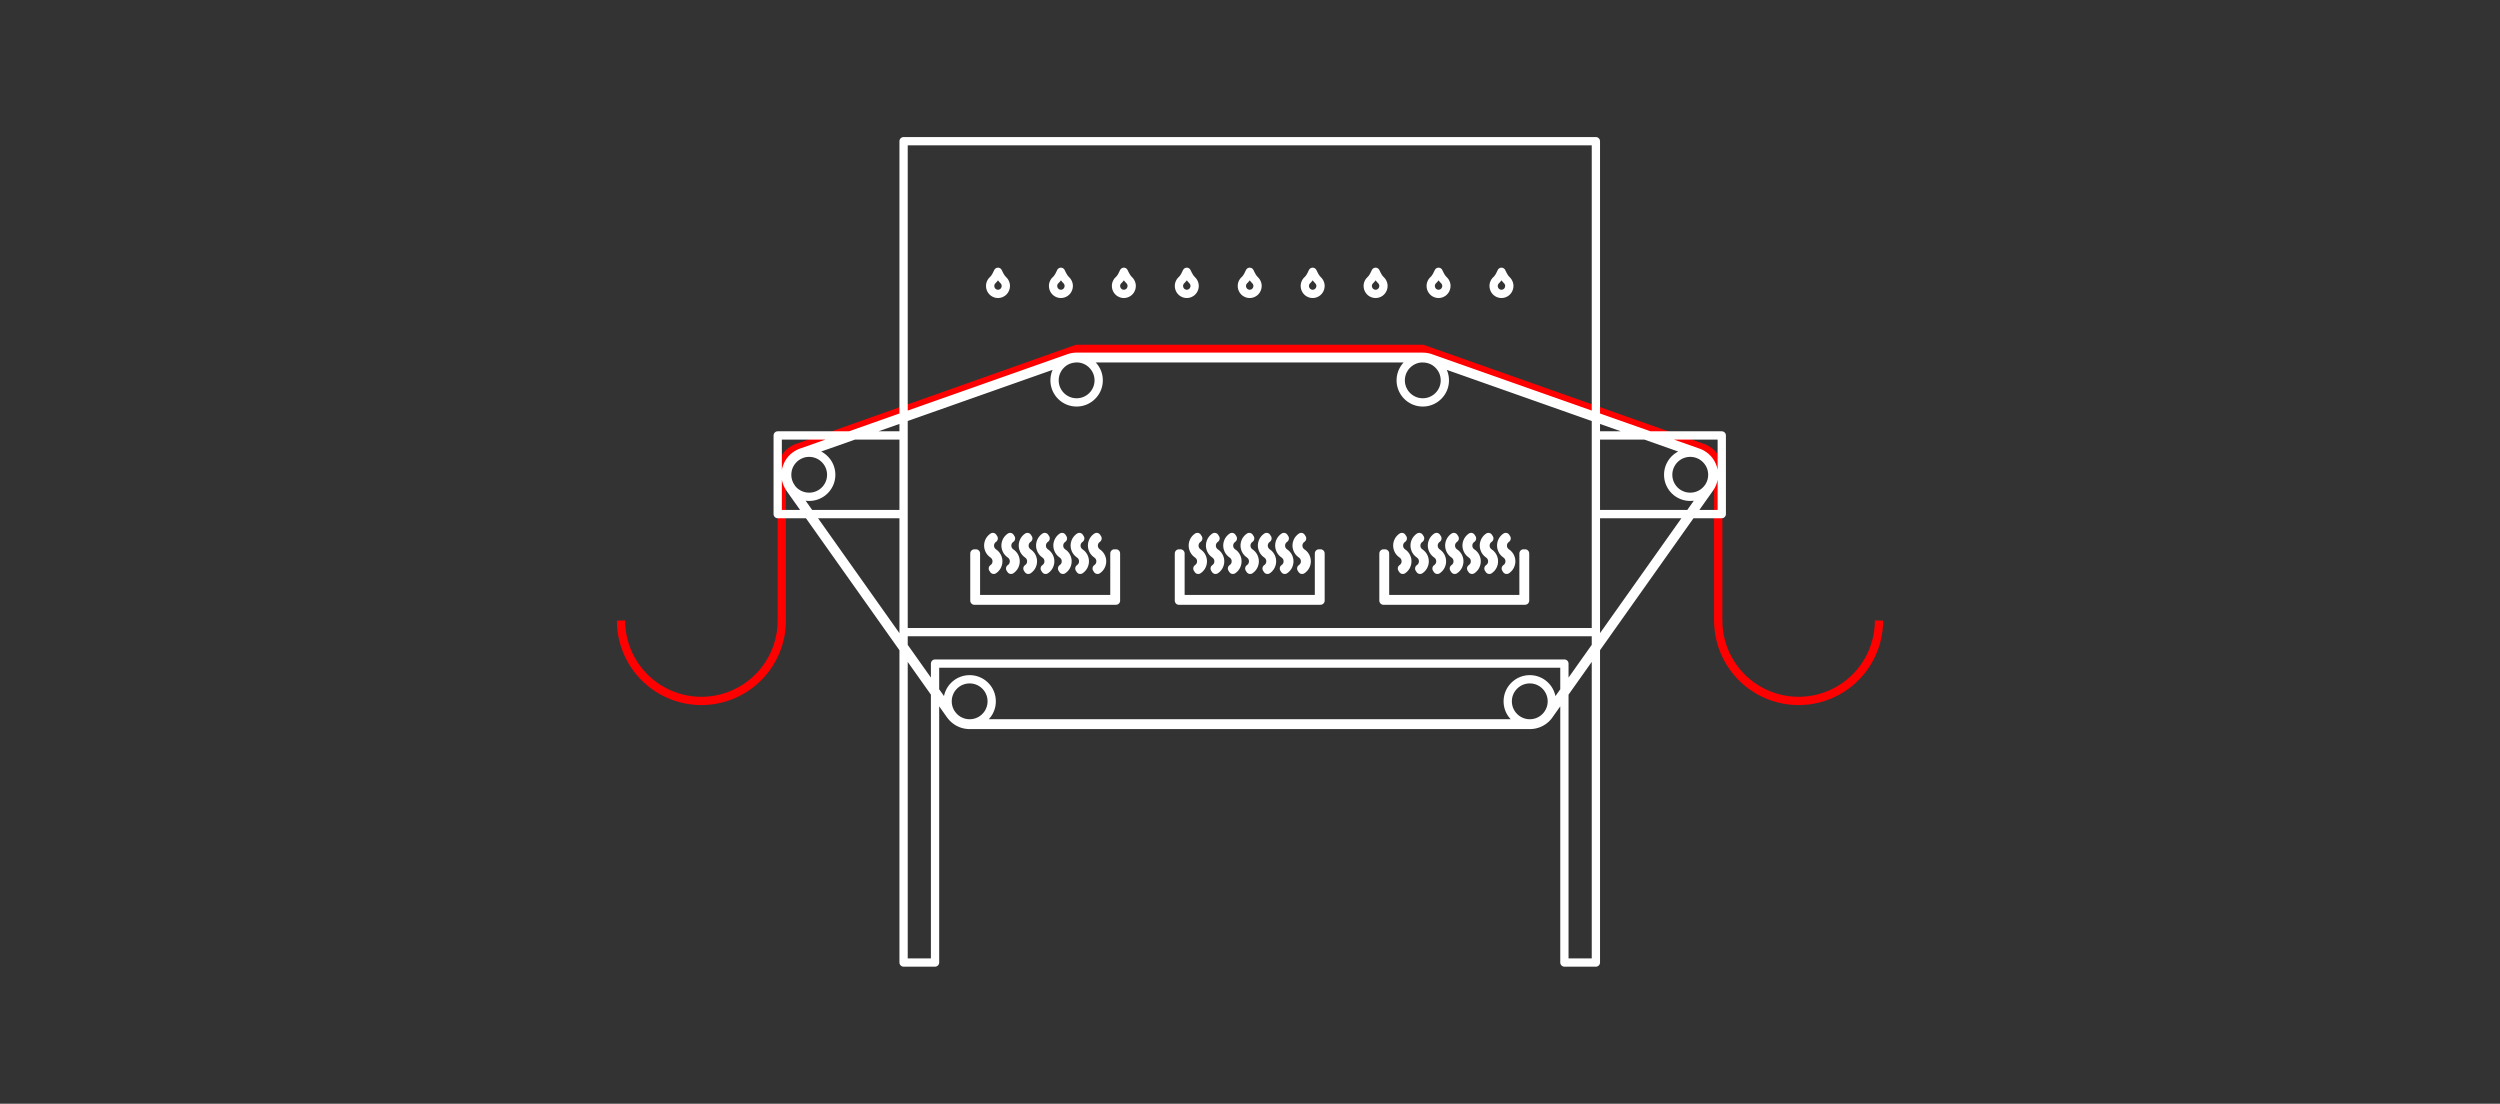 <?xml version="1.0"?>
<svg xmlns="http://www.w3.org/2000/svg" viewBox="507 0 906 400" width="906" height="400">
  <rect x="507" y="0" width="906" height="400" fill="#333333" stroke="none"/>
  <svg id="Ebene_1" version="1.1" viewBox="0 0 1920 400" width="1920" data-manipulated-width="true" height="400" data-manipulated-height="true">
  <defs>
    <style>
      .st0 {
        stroke: #fff;
      }

      .st0, .st1 {
        stroke-linecap: round;
        stroke-linejoin: round;
      }

      .st0, .st1, .st2 {
        fill: none;
        stroke-width: 3px;
      }

      .st1, .st2 {
        stroke: red;
      }

      .st2 {
        stroke-miterlimit: 10;
      }
    </style>
  </defs>
  <path class="st2" d="M1124.12,162.32l.95.4.89.51.82.62.74.71.64.8.54.87.43.93.31.98.19,1.01.06,1.03M790.32,170.19l.06-1.02.19-1.01.31-.98.43-.93.54-.87.64-.8.73-.71.81-.62.89-.51.94-.4M1129.68,224.88l.06,1.83.17,1.82.29,1.81.4,1.79.51,1.76.62,1.72.73,1.68.83,1.63.93,1.58,1.03,1.51,1.12,1.45,1.21,1.37,1.29,1.29,1.37,1.21,1.45,1.12,1.51,1.03,1.57.93,1.63.83,1.68.73,1.72.62,1.76.51,1.79.4,1.81.29,1.82.17,1.83.06,1.83-.06,1.82-.17,1.81-.29,1.79-.4,1.76-.51,1.72-.62,1.68-.73,1.63-.83,1.58-.93,1.51-1.03,1.45-1.12,1.37-1.21,1.29-1.29,1.21-1.37,1.12-1.45,1.03-1.51.93-1.58.83-1.63.73-1.68.62-1.72.51-1.76.4-1.79.29-1.81.17-1.82.06-1.83M790.32,224.88l-.06,1.83-.17,1.82-.29,1.81-.4,1.79-.51,1.76-.62,1.72-.73,1.68-.83,1.63-.93,1.58-1.03,1.51-1.12,1.45-1.21,1.37-1.3,1.29-1.37,1.21-1.45,1.12-1.51,1.03-1.58.93-1.63.83-1.68.73-1.72.62-1.76.51-1.78.4-1.81.29-1.82.17-1.83.06-1.83-.06-1.82-.17-1.81-.29-1.79-.4-1.76-.51-1.72-.62-1.68-.73-1.63-.83-1.58-.93-1.51-1.03-1.44-1.12-1.37-1.21-1.29-1.29-1.21-1.37-1.12-1.45-1.03-1.51-.93-1.58-.83-1.63-.73-1.68-.62-1.72-.51-1.76-.4-1.79-.29-1.81-.17-1.82-.06-1.83"/>
  <path class="st1" d="M1129.68,170.19v54.7M1022.62,126.44l101.49,35.88M790.31,170.19v54.7M897.18,126.44h125.45M897.18,126.44l-101.32,35.9"/>
  <path class="st0" d="M834.46,229.08h250.89M834.46,151.51v77.56M834.46,51.17v99.74M1085.35,150.91V51.17M1085.35,229.08v-77.56M1085.35,51.17h-250.89M834.46,348.82h11.4M1073.94,348.82h11.4M834.46,235.15v113.67M834.46,229.08v5.09M845.86,250.27v-9.79M845.86,348.82v-97.57M845.86,240.48h228.08M1073.94,251.25v97.57M1073.94,240.48v9.79M1085.35,234.16v-5.09M1085.35,348.82v-113.67M1085.35,229.08h-250.89M905.16,137.84l-.02-.57-.06-.57-.1-.56-.14-.55-.18-.54-.22-.53-.26-.51-.29-.49-.33-.47-.36-.44-.39-.42-.42-.39-.44-.36-.47-.33-.49-.29-.51-.26-.53-.22-.54-.18-.55-.14-.56-.1-.57-.06-.57-.02-.57.02-.57.06-.56.1-.55.14-.54.18-.53.22-.51.26-.49.29-.47.33-.44.36-.42.39-.39.42-.36.44-.32.47-.29.49-.26.51-.22.53-.18.54-.14.55-.1.56-.06.57-.02.57.02.57.06.57.1.56.14.55.18.54.22.53.26.51.29.49.32.47.36.44.39.42.42.39.44.36.47.32.49.29.51.26.53.22.54.18.55.14.56.1.57.06.57.02.57-.02.57-.06.56-.1.55-.14.54-.18.53-.22.51-.26.49-.29.47-.32.44-.36.42-.39.39-.42.36-.44.33-.47.29-.49.26-.51.22-.53.18-.54.14-.55.1-.56.06-.57.02-.57M866.39,254.16l-.02-.57-.06-.57-.1-.56-.14-.55-.18-.54-.22-.53-.25-.51-.29-.49-.33-.47-.36-.44-.39-.42-.42-.39-.44-.36-.47-.33-.49-.29-.51-.25-.53-.22-.54-.18-.55-.14-.56-.1-.57-.06-.57-.02-.57.02-.57.06-.56.1-.55.14-.54.18-.53.22-.51.25-.49.29-.47.33-.44.36-.42.39-.39.42-.36.44-.33.47-.29.49-.25.51-.22.53-.18.54-.14.55-.1.56-.06.57-.02.57.02.57.06.57.1.56.14.55.18.54.22.53.25.51.29.49.33.47.36.44.39.42.42.39.44.36.47.33.49.29.51.25.53.22.54.18.55.14.56.1.57.06.57.02.57-.02.57-.06.56-.1.55-.14.54-.18.53-.22.51-.25.49-.29.47-.33.44-.36.42-.39.39-.42.36-.44.33-.47.29-.49.25-.51.22-.53.18-.54.14-.55.1-.56.06-.57.02-.57M1069.38,254.16l-.02-.57-.06-.57-.1-.56-.14-.55-.18-.54-.22-.53-.26-.51-.29-.49-.32-.47-.36-.44-.39-.42-.42-.39-.44-.36-.47-.33-.49-.29-.51-.25-.52-.22-.54-.18-.55-.14-.56-.1-.57-.06-.57-.02-.57.02-.57.06-.56.1-.55.14-.54.18-.53.22-.51.25-.49.29-.47.33-.44.36-.42.39-.39.42-.36.44-.33.47-.29.49-.26.51-.22.53-.18.54-.14.55-.1.56-.06.57-.02.57.02.57.06.57.1.56.14.55.18.54.22.53.26.51.29.49.33.47.36.44.39.42.42.39.44.36.47.33.49.29.51.25.53.22.54.18.55.14.56.1.57.06.57.02.57-.02.57-.06.56-.1.55-.14.54-.18.52-.22.51-.25.49-.29.47-.33.44-.36.42-.39.39-.42.36-.44.32-.47.29-.49.26-.51.22-.53.18-.54.14-.55.1-.56.06-.57.02-.57M1030.61,137.84l-.02-.57-.06-.57-.1-.56-.14-.55-.18-.54-.22-.53-.26-.51-.29-.49-.33-.47-.36-.44-.39-.42-.42-.39-.44-.36-.47-.33-.49-.29-.51-.26-.53-.22-.54-.18-.55-.14-.56-.1-.57-.06-.57-.02-.57.02-.57.06-.56.1-.55.14-.54.18-.53.22-.51.26-.49.29-.47.33-.44.36-.42.39-.39.42-.36.44-.32.47-.29.49-.26.51-.22.53-.18.54-.14.55-.1.56-.06.57-.02.57.02.57.06.57.1.56.14.55.18.54.22.53.26.51.29.49.32.47.36.44.39.42.42.39.44.36.47.32.49.29.51.26.53.22.54.18.55.14.56.1.57.06.57.02.57-.02.57-.06.56-.1.55-.14.54-.18.53-.22.51-.26.49-.29.47-.32.44-.36.42-.39.39-.42.36-.44.33-.47.29-.49.26-.51.22-.53.18-.54.14-.55.1-.56.06-.57.02-.57M808.23,172.06l-.02-.57-.06-.57-.1-.56-.14-.55-.18-.54-.22-.53-.26-.51-.29-.49-.33-.47-.36-.44-.39-.42-.42-.39-.44-.36-.47-.33-.49-.29-.51-.25-.53-.22-.54-.18-.55-.14-.56-.1-.57-.06-.57-.02-.57.02-.57.06-.56.1-.55.14-.54.18-.53.22-.51.25-.49.29-.47.33-.44.36-.42.39-.39.42-.36.44-.32.47-.29.49-.26.51-.22.53-.18.54-.14.55-.1.56-.06.57-.02.57.02.57.06.57.1.56.14.55.18.54.22.53.26.51.29.49.32.47.36.44.39.42.42.39.44.36.47.32.49.29.51.25.53.22.54.18.55.14.56.1.57.06.57.02.57-.02.57-.06.56-.1.55-.14.54-.18.53-.22.51-.25.49-.29.47-.32.44-.36.42-.39.39-.42.36-.44.33-.47.29-.49.26-.51.22-.53.18-.54.14-.55.1-.56.06-.57.02-.57M1127.54,172.06l-.02-.57-.06-.57-.1-.56-.14-.55-.18-.54-.22-.53-.26-.51-.29-.49-.33-.47-.36-.44-.39-.42-.42-.39-.44-.36-.47-.33-.49-.29-.51-.25-.53-.22-.54-.18-.55-.14-.56-.1-.57-.06-.57-.02-.57.02-.57.06-.56.1-.55.14-.54.18-.53.22-.51.25-.49.29-.47.33-.44.36-.42.39-.39.42-.36.44-.32.47-.29.49-.26.51-.22.53-.18.54-.14.55-.1.56-.06.57-.02.57.02.57.06.57.1.56.14.55.18.54.22.53.26.51.29.49.32.47.36.44.39.42.42.39.44.36.47.32.49.29.51.25.53.22.54.18.55.14.56.1.57.06.57.02.57-.02.57-.06.56-.1.55-.14.54-.18.53-.22.51-.25.49-.29.47-.32.44-.36.42-.39.39-.42.36-.44.33-.47.29-.49.26-.51.22-.53.18-.54.14-.55.1-.56.06-.57.02-.57M834.46,186.31v-28.51M814.93,157.8h-26.09M834.46,157.8h-17.81M788.84,157.8v28.51M800.56,186.31h33.9M788.84,186.31h11.02M1085.35,157.8v28.51M1130.97,186.31v-28.51M1103.16,157.8h-17.81M1130.97,157.8h-26.1M1119.94,186.31h11.02M1085.35,186.31h33.9M934.24,200.57h.57M984.99,217.1v-16.54M934.24,200.57v17.11M985.56,217.67v-17.11M934.81,217.1h50.18M984.99,200.57h.57M934.81,200.57v16.54M934.24,217.67h51.32M960.06,206.51l.32-.24.3-.28.26-.31.23-.33.19-.36.15-.38.11-.39.07-.4.02-.4-.02-.4-.07-.4-.11-.39-.15-.38-.19-.36-.23-.33-.26-.31-.3-.28-.32-.24M960.06,200.33l-.29-.22-.26-.25-.23-.28-.2-.3-.16-.32-.12-.34-.08-.35-.04-.36v-.36l.04-.36.08-.35.12-.34.16-.32.2-.3.23-.28.26-.25.29-.22M959.74,200.8l-.33-.24-.3-.28-.27-.31-.23-.33-.19-.36-.15-.38-.11-.39-.07-.4-.02-.41.02-.4.07-.4.11-.39.15-.38.19-.36.23-.33.27-.31.3-.28.33-.24M959.74,194.63l.32.47M959.74,206.03l.29-.22.26-.25.23-.28.2-.3.16-.33.12-.34.08-.35.04-.36v-.36l-.04-.36-.08-.35-.12-.34-.16-.33-.2-.3-.23-.28-.26-.25-.29-.22M960.06,206.51l-.32-.48M953.47,206.03l.29-.22.26-.25.23-.28.2-.3.16-.33.12-.34.08-.35.04-.36v-.36l-.04-.36-.08-.35-.12-.34-.16-.33-.2-.3-.23-.28-.26-.25-.29-.22M953.47,194.63l.31.47M953.47,200.8l-.33-.24-.3-.28-.27-.31-.23-.33-.19-.36-.15-.38-.11-.39-.07-.4-.02-.41.02-.4.07-.4.11-.39.15-.38.19-.36.23-.33.27-.31.3-.28.33-.24M953.79,200.33l-.29-.22-.26-.25-.23-.28-.2-.3-.16-.32-.12-.34-.08-.35-.04-.36v-.36l.04-.36.08-.35.12-.34.16-.32.2-.3.23-.28.26-.25.29-.22M953.79,206.51l-.31-.48M953.79,206.51l.33-.24.3-.28.26-.31.23-.33.19-.36.15-.38.11-.39.06-.4.02-.4-.02-.4-.06-.4-.11-.39-.15-.38-.19-.36-.23-.33-.26-.31-.3-.28-.33-.24M947.2,200.8l-.33-.24-.3-.28-.27-.31-.23-.33-.19-.36-.15-.38-.11-.39-.07-.4-.02-.41.02-.4.07-.4.11-.39.15-.38.19-.36.23-.33.27-.31.3-.28.33-.24M947.51,200.33l-.29-.22-.26-.25-.23-.28-.2-.3-.16-.32-.12-.34-.08-.35-.04-.36v-.36l.04-.36.08-.35.12-.34.16-.32.2-.3.23-.28.26-.25.29-.22M947.2,194.63l.31.47M947.2,206.03l.29-.22.26-.25.23-.28.2-.3.16-.33.12-.34.08-.35.04-.36v-.36l-.04-.36-.08-.35-.12-.34-.16-.33-.2-.3-.23-.28-.26-.25-.29-.22M947.51,206.51l-.31-.48M947.51,206.51l.33-.24.3-.28.27-.31.23-.33.19-.36.15-.38.11-.39.07-.4.02-.4-.02-.4-.07-.4-.11-.39-.15-.38-.19-.36-.23-.33-.27-.31-.3-.28-.33-.24M940.93,200.8l-.33-.24-.3-.28-.26-.31-.23-.33-.19-.36-.15-.38-.11-.39-.06-.4-.02-.41.02-.4.06-.4.11-.39.15-.38.19-.36.23-.33.26-.31.3-.28.33-.24M941.24,200.33l-.29-.22-.26-.25-.23-.28-.2-.3-.16-.32-.12-.34-.08-.35-.04-.36v-.36l.04-.36.08-.35.12-.34.16-.32.2-.3.23-.28.26-.25.29-.22M940.93,206.03l.29-.22.26-.25.23-.28.2-.3.16-.33.12-.34.08-.35.04-.36v-.36l-.04-.36-.08-.35-.12-.34-.16-.33-.2-.3-.23-.28-.26-.25-.29-.22M940.93,194.63l.31.47M941.24,206.51l-.31-.48M941.24,206.51l.33-.24.3-.28.27-.31.23-.33.19-.36.15-.38.11-.39.07-.4.02-.4-.02-.4-.07-.4-.11-.39-.15-.38-.19-.36-.23-.33-.27-.31-.3-.28-.33-.24M966.02,200.8l-.33-.24-.3-.28-.27-.31-.23-.33-.19-.36-.15-.38-.11-.39-.07-.4-.02-.41.02-.4.07-.4.11-.39.15-.38.19-.36.23-.33.27-.31.3-.28.33-.24M966.33,206.51l-.32-.48M966.33,200.33l-.29-.22-.26-.25-.23-.28-.2-.3-.16-.32-.12-.34-.08-.35-.04-.36v-.36l.04-.36.08-.35.12-.34.16-.32.2-.3.23-.28.26-.25.29-.22M966.02,194.63l.32.47M966.02,206.03l.29-.22.26-.25.23-.28.2-.3.16-.33.12-.34.08-.35.04-.36v-.36l-.04-.36-.08-.35-.12-.34-.16-.33-.2-.3-.23-.28-.26-.25-.29-.22M966.33,206.51l.32-.24.3-.28.26-.31.23-.33.19-.36.15-.38.11-.39.07-.4.02-.4-.02-.4-.07-.4-.11-.39-.15-.38-.19-.36-.23-.33-.26-.31-.3-.28-.32-.24M972.29,194.63l.32.47M972.6,206.51l.32-.24.3-.28.27-.31.23-.33.19-.36.15-.38.11-.39.07-.4.02-.4-.02-.4-.07-.4-.11-.39-.15-.38-.19-.36-.23-.33-.27-.31-.3-.28-.32-.24M972.6,200.33l-.29-.22-.26-.25-.23-.28-.2-.3-.16-.32-.12-.34-.08-.35-.04-.36v-.36l.04-.36.08-.35.12-.34.16-.32.2-.3.23-.28.26-.25.29-.22M972.29,200.8l-.33-.24-.3-.28-.27-.31-.23-.33-.19-.36-.15-.38-.11-.39-.07-.4-.02-.41.02-.4.07-.4.11-.39.15-.38.19-.36.23-.33.27-.31.3-.28.33-.24M972.29,206.03l.29-.22.26-.25.23-.28.2-.3.16-.33.12-.34.08-.35.04-.36v-.36l-.04-.36-.08-.35-.12-.34-.16-.33-.2-.3-.23-.28-.26-.25-.29-.22M972.6,206.51l-.32-.48M978.88,200.33l-.29-.22-.26-.25-.23-.28-.2-.3-.16-.32-.12-.34-.08-.35-.04-.36v-.36l.04-.36.08-.35.12-.34.16-.32.2-.3.23-.28.26-.25.29-.22M978.88,206.51l.33-.24.3-.28.27-.31.23-.33.19-.36.15-.38.11-.39.07-.4.02-.4-.02-.4-.07-.4-.11-.39-.15-.38-.19-.36-.23-.33-.27-.31-.3-.28-.33-.24M978.56,194.63l.32.47M978.56,200.8l-.32-.24-.3-.28-.27-.31-.23-.33-.19-.36-.15-.38-.11-.39-.07-.4-.02-.41.02-.4.07-.4.11-.39.15-.38.19-.36.23-.33.27-.31.3-.28.32-.24M978.56,206.03l.29-.22.26-.25.23-.28.2-.3.16-.33.12-.34.08-.35.04-.36v-.36l-.04-.36-.08-.35-.12-.34-.16-.33-.2-.3-.23-.28-.26-.25-.29-.22M978.88,206.51l-.32-.48M1052.69,194.63l.31.47M1052.69,200.8l-.33-.24-.3-.28-.26-.31-.23-.33-.19-.36-.15-.38-.11-.39-.07-.4-.02-.41.02-.4.07-.4.11-.39.15-.38.19-.36.23-.33.26-.31.3-.28.33-.24M1053,200.33l-.29-.22-.26-.25-.23-.28-.2-.3-.16-.32-.12-.34-.08-.35-.04-.36v-.36l.04-.36.08-.35.12-.34.16-.32.2-.3.23-.28.26-.25.29-.22M1052.69,206.03l.29-.22.26-.25.23-.28.2-.3.16-.33.12-.34.08-.35.04-.36v-.36l-.04-.36-.08-.35-.12-.34-.16-.33-.2-.3-.23-.28-.26-.25-.29-.22M1053,206.51l-.31-.48M1053,206.51l.33-.24.3-.28.27-.31.23-.33.19-.36.15-.38.11-.39.07-.4.02-.4-.02-.4-.07-.4-.11-.39-.15-.38-.19-.36-.23-.33-.27-.31-.3-.28-.33-.24M904.43,200.8l-.33-.24-.3-.28-.27-.31-.23-.33-.19-.36-.15-.38-.11-.39-.07-.4-.02-.41.02-.4.07-.4.11-.39.15-.38.19-.36.23-.33.27-.31.3-.28.33-.24M904.43,194.63l.32.47M904.75,200.33l-.29-.22-.26-.25-.23-.28-.2-.3-.16-.32-.12-.34-.08-.35-.04-.36v-.36l.04-.36.08-.35.12-.34.16-.32.2-.3.23-.28.26-.25.29-.22M904.43,206.03l.29-.22.26-.25.23-.28.2-.3.16-.33.12-.34.08-.35.04-.36v-.36l-.04-.36-.08-.35-.12-.34-.16-.33-.2-.3-.23-.28-.26-.25-.29-.22M904.75,206.51l-.32-.48M904.75,206.51l.32-.24.3-.28.26-.31.23-.33.19-.36.15-.38.11-.39.07-.4.02-.4-.02-.4-.07-.4-.11-.39-.15-.38-.19-.36-.23-.33-.26-.31-.3-.28-.32-.24M1046.41,206.03l.29-.22.26-.25.23-.28.2-.3.16-.33.12-.34.08-.35.04-.36v-.36l-.04-.36-.08-.35-.12-.34-.16-.33-.2-.3-.23-.28-.26-.25-.29-.22M1046.73,200.33l-.29-.22-.26-.25-.23-.28-.2-.3-.16-.32-.12-.34-.08-.35-.04-.36v-.36l.04-.36.08-.35.12-.34.16-.32.2-.3.23-.28.26-.25.29-.22M1046.41,194.63l.32.47M1046.41,200.8l-.32-.24-.3-.28-.26-.31-.23-.33-.19-.36-.15-.38-.11-.39-.07-.4-.02-.41.02-.4.07-.4.11-.39.15-.38.19-.36.23-.33.26-.31.3-.28.32-.24M1046.73,206.51l-.32-.48M1046.73,206.51l.33-.24.3-.28.27-.31.23-.33.19-.36.15-.38.11-.39.07-.4.02-.4-.02-.4-.07-.4-.11-.39-.15-.38-.19-.36-.23-.33-.27-.31-.3-.28-.33-.24M898.48,206.51l-.31-.48M898.48,200.33l-.29-.22-.26-.25-.23-.28-.2-.3-.16-.32-.12-.34-.08-.35-.04-.36v-.36l.04-.36.08-.35.12-.34.16-.32.2-.3.23-.28.26-.25.29-.22M898.16,194.63l.31.47M898.16,200.8l-.33-.24-.3-.28-.27-.31-.23-.33-.19-.36-.15-.38-.11-.39-.07-.4-.02-.41.02-.4.07-.4.11-.39.15-.38.19-.36.23-.33.27-.31.3-.28.33-.24M898.16,206.03l.29-.22.26-.25.23-.28.2-.3.16-.33.12-.34.08-.35.04-.36v-.36l-.04-.36-.08-.35-.12-.34-.16-.33-.2-.3-.23-.28-.26-.25-.29-.22M898.48,206.51l.33-.24.3-.28.26-.31.23-.33.19-.36.15-.38.11-.39.07-.4.02-.4-.02-.4-.07-.4-.11-.39-.15-.38-.19-.36-.23-.33-.26-.31-.3-.28-.33-.24M1040.46,206.51l.33-.24.3-.28.27-.31.23-.33.19-.36.15-.38.11-.39.07-.4.02-.4-.02-.4-.07-.4-.11-.39-.15-.38-.19-.36-.23-.33-.27-.31-.3-.28-.33-.24M1040.46,200.33l-.29-.22-.26-.25-.23-.28-.2-.3-.16-.32-.12-.34-.08-.35-.04-.36v-.36l.04-.36.08-.35.12-.34.16-.32.2-.3.23-.28.26-.25.29-.22M1040.14,194.63l.32.47M1040.14,200.8l-.32-.24-.3-.28-.26-.31-.23-.33-.19-.36-.15-.38-.11-.39-.07-.4-.02-.41.02-.4.07-.4.11-.39.15-.38.19-.36.23-.33.26-.31.3-.28.32-.24M1040.14,206.03l.29-.22.26-.25.23-.28.2-.3.16-.33.12-.34.08-.35.04-.36v-.36l-.04-.36-.08-.35-.12-.34-.16-.33-.2-.3-.23-.28-.26-.25-.29-.22M1040.46,206.51l-.32-.48M892.2,200.33l-.29-.22-.26-.25-.23-.28-.2-.3-.16-.32-.12-.34-.08-.35-.04-.36v-.36l.04-.36.08-.35.12-.34.16-.32.2-.3.23-.28.26-.25.29-.22M891.89,194.63l.31.47M891.89,200.8l-.33-.24-.3-.28-.26-.31-.23-.33-.19-.36-.15-.38-.11-.39-.07-.4-.02-.41.02-.4.07-.4.11-.39.15-.38.19-.36.23-.33.26-.31.3-.28.33-.24M891.89,206.03l.29-.22.26-.25.23-.28.2-.3.16-.33.12-.34.08-.35.04-.36v-.36l-.04-.36-.08-.35-.12-.34-.16-.33-.2-.3-.23-.28-.26-.25-.29-.22M892.2,206.51l-.31-.48M892.2,206.51l.33-.24.3-.28.27-.31.23-.33.19-.36.15-.38.11-.39.07-.4.02-.4-.02-.4-.07-.4-.11-.39-.15-.38-.19-.36-.23-.33-.27-.31-.3-.28-.33-.24M1034.19,200.33l-.29-.22-.26-.25-.23-.28-.2-.3-.16-.32-.12-.34-.08-.35-.04-.36v-.36l.04-.36.08-.35.12-.34.16-.32.2-.3.23-.28.26-.25.29-.22M1033.87,194.63l.32.47M1033.87,200.8l-.32-.24-.3-.28-.26-.31-.23-.33-.19-.36-.15-.38-.11-.39-.07-.4-.02-.41.02-.4.07-.4.11-.39.15-.38.19-.36.23-.33.26-.31.3-.28.32-.24M1033.87,206.03l.29-.22.26-.25.23-.28.2-.3.16-.33.12-.34.08-.35.04-.36v-.36l-.04-.36-.08-.35-.12-.34-.16-.33-.2-.3-.23-.28-.26-.25-.29-.22M1034.19,206.51l-.32-.48M1034.19,206.51l.33-.24.3-.28.27-.31.23-.33.19-.36.15-.38.11-.39.07-.4.02-.4-.02-.4-.07-.4-.11-.39-.15-.38-.19-.36-.23-.33-.27-.31-.3-.28-.33-.24M885.93,200.33l-.29-.22-.26-.25-.23-.28-.2-.3-.16-.32-.12-.34-.08-.35-.04-.36v-.36l.04-.36.08-.35.12-.34.16-.32.2-.3.23-.28.26-.25.29-.22M885.62,194.63l.32.47M885.62,200.8l-.32-.24-.3-.28-.26-.31-.23-.33-.19-.36-.15-.38-.11-.39-.07-.4-.02-.41.02-.4.07-.4.11-.39.15-.38.19-.36.23-.33.26-.31.3-.28.32-.24M885.62,206.03l.29-.22.26-.25.23-.28.2-.3.16-.33.12-.34.08-.35.04-.36v-.36l-.04-.36-.08-.35-.12-.34-.16-.33-.2-.3-.23-.28-.26-.25-.29-.22M885.93,206.51l-.32-.48M885.93,206.51l.33-.24.3-.28.27-.31.23-.33.19-.36.15-.38.11-.39.07-.4.02-.4-.02-.4-.07-.4-.11-.39-.15-.38-.19-.36-.23-.33-.27-.31-.3-.28-.33-.24M1027.91,200.33l-.29-.22-.26-.25-.23-.28-.2-.3-.16-.32-.12-.34-.08-.35-.04-.36v-.36l.04-.36.08-.35.12-.34.16-.32.2-.3.23-.28.26-.25.29-.22M1027.6,194.63l.32.47M1027.6,200.8l-.32-.24-.3-.28-.27-.31-.23-.33-.19-.36-.15-.38-.11-.39-.07-.4-.02-.41.02-.4.07-.4.11-.39.15-.38.19-.36.23-.33.27-.31.3-.28.32-.24M1027.6,206.03l.29-.22.26-.25.23-.28.2-.3.16-.33.12-.34.08-.35.04-.36v-.36l-.04-.36-.08-.35-.12-.34-.16-.33-.2-.3-.23-.28-.26-.25-.29-.22M1027.91,206.51l-.32-.48M1027.91,206.51l.32-.24.3-.28.27-.31.23-.33.19-.36.15-.38.11-.39.07-.4.02-.4-.02-.4-.07-.4-.11-.39-.15-.38-.19-.36-.23-.33-.27-.31-.3-.28-.32-.24M879.66,206.51l-.32-.48M879.66,200.33l-.29-.22-.26-.25-.23-.28-.2-.3-.16-.32-.12-.34-.08-.35-.04-.36v-.36l.04-.36.08-.35.12-.34.16-.32.2-.3.23-.28.26-.25.29-.22M879.34,194.63l.32.47M879.34,200.8l-.32-.24-.3-.28-.26-.31-.23-.33-.19-.36-.15-.38-.11-.39-.07-.4-.02-.41.02-.4.07-.4.11-.39.15-.38.19-.36.23-.33.26-.31.3-.28.32-.24M879.34,206.03l.29-.22.26-.25.23-.28.2-.3.16-.33.12-.34.08-.35.04-.36v-.36l-.04-.36-.08-.35-.12-.34-.16-.33-.2-.3-.23-.28-.26-.25-.29-.22M879.66,206.51l.33-.24.3-.28.27-.31.23-.33.19-.36.15-.38.11-.39.07-.4.02-.4-.02-.4-.07-.4-.11-.39-.15-.38-.19-.36-.23-.33-.27-.31-.3-.28-.33-.24M1021.64,200.33l-.29-.22-.26-.25-.23-.28-.2-.3-.16-.32-.12-.34-.08-.35-.04-.36v-.36l.04-.36.08-.35.12-.34.16-.32.2-.3.23-.28.26-.25.29-.22M1021.33,194.63l.32.47M1021.33,200.8l-.33-.24-.3-.28-.27-.31-.23-.33-.19-.36-.15-.38-.11-.39-.07-.4-.02-.41.02-.4.07-.4.11-.39.15-.38.19-.36.23-.33.27-.31.3-.28.33-.24M1021.33,206.03l.29-.22.26-.25.23-.28.2-.3.16-.33.12-.34.08-.35.04-.36v-.36l-.04-.36-.08-.35-.12-.34-.16-.33-.2-.3-.23-.28-.26-.25-.29-.22M1021.64,206.51l-.32-.48M1021.64,206.51l.32-.24.3-.28.27-.31.23-.33.19-.36.15-.38.11-.39.07-.4.02-.4-.02-.4-.07-.4-.11-.39-.15-.38-.19-.36-.23-.33-.27-.31-.3-.28-.32-.24M873.39,200.33l-.29-.22-.26-.25-.23-.28-.2-.3-.16-.32-.12-.34-.08-.35-.04-.36v-.36l.04-.36.08-.35.12-.34.16-.32.2-.3.23-.28.26-.25.29-.22M873.07,194.63l.32.47M873.07,200.8l-.32-.24-.3-.28-.27-.31-.23-.33-.19-.36-.15-.38-.11-.39-.07-.4-.02-.41.02-.4.07-.4.11-.39.15-.38.19-.36.23-.33.27-.31.3-.28.32-.24M873.07,206.03l.29-.22.26-.25.23-.28.2-.3.16-.33.12-.34.08-.35.04-.36v-.36l-.04-.36-.08-.35-.12-.34-.16-.33-.2-.3-.23-.28-.26-.25-.29-.22M873.39,206.51l-.32-.48M873.39,206.51l.33-.24.3-.28.27-.31.23-.33.19-.36.15-.38.11-.39.07-.4.02-.4-.02-.4-.07-.4-.11-.39-.15-.38-.19-.36-.23-.33-.27-.31-.3-.28-.33-.24M1015.37,200.33l-.29-.22-.26-.25-.23-.28-.2-.3-.16-.32-.12-.34-.08-.35-.04-.36v-.36l.04-.36.08-.35.12-.34.16-.32.2-.3.23-.28.26-.25.29-.22M1015.05,194.63l.32.47M1015.05,200.8l-.33-.24-.3-.28-.27-.31-.23-.33-.19-.36-.15-.38-.11-.39-.07-.4-.02-.41.02-.4.07-.4.11-.39.15-.38.19-.36.23-.33.27-.31.3-.28.33-.24M1015.05,206.03l.29-.22.26-.25.23-.28.2-.3.16-.33.12-.34.08-.35.04-.36v-.36l-.04-.36-.08-.35-.12-.34-.16-.33-.2-.3-.23-.28-.26-.25-.29-.22M1015.37,206.51l-.32-.48M1015.37,206.51l.32-.24.3-.28.26-.31.23-.33.19-.36.15-.38.11-.39.07-.4.02-.4-.02-.4-.07-.4-.11-.39-.15-.38-.19-.36-.23-.33-.26-.31-.3-.28-.32-.24M867.12,200.33l-.29-.22-.26-.25-.23-.28-.2-.3-.16-.32-.12-.34-.08-.35-.04-.36v-.36l.04-.36.08-.35.12-.34.16-.32.2-.3.23-.28.26-.25.29-.22M866.8,194.63l.32.47M866.8,200.8l-.32-.24-.3-.28-.27-.31-.23-.33-.19-.36-.15-.38-.11-.39-.07-.4-.02-.41.02-.4.07-.4.11-.39.15-.38.19-.36.23-.33.27-.31.3-.28.32-.24M866.8,206.03l.29-.22.26-.25.23-.28.2-.3.16-.33.12-.34.08-.35.04-.36v-.36l-.04-.36-.08-.35-.12-.34-.16-.33-.2-.3-.23-.28-.26-.25-.29-.22M867.12,206.51l-.32-.48M867.12,206.51l.32-.24.3-.28.27-.31.23-.33.19-.36.15-.38.11-.39.07-.4.02-.4-.02-.4-.07-.4-.11-.39-.15-.38-.19-.36-.23-.33-.27-.31-.3-.28-.32-.24M1059.69,217.67v-17.11M1059.12,200.57h.57M1059.12,217.1v-16.54M1008.94,217.1h50.18M1008.94,200.57v16.54M1008.37,200.57h.57M1008.37,200.57v17.11M1008.37,217.67h51.32M911.43,217.67v-17.11M910.86,200.57h.57M910.86,217.1v-16.54M860.68,217.1h50.18M860.68,200.57v16.54M860.12,200.57h.57M860.12,200.57v17.11M860.12,217.67h51.32M897.18,129.29h-.36l-.36.03-.36.04-.36.05-.36.07-.35.08-.35.1-.34.11M894.33,129.78l-96.94,34.21M797.4,163.99l-.55.21-.53.25-.51.29-.49.32-.47.35-.44.38-.41.41-.38.44-.35.46-.32.49-.29.51-.25.53-.22.54-.18.56-.14.57-.1.58-.06.58-.02.59.02.59.06.58.1.58.14.57.18.56.22.54.25.53.29.51.32.49M793.26,177l58.16,82.11M851.43,259.11l.38.5.42.47.45.44.48.4.51.37.54.33.56.29.58.25.6.2.61.16.62.11.63.07.63.02M858.41,262.72h202.99M1061.4,262.72l.63-.02.62-.07.62-.11.61-.16.59-.2.58-.25.56-.29.54-.33.51-.37.48-.4.45-.44.42-.47.38-.5M1068.38,259.11l58.16-82.11M1126.54,177l.32-.49.29-.51.25-.53.22-.54.18-.56.14-.57.1-.58.06-.58.02-.59-.02-.59-.06-.58-.1-.58-.14-.57-.18-.56-.22-.54-.25-.53-.29-.51-.32-.49-.35-.46-.39-.44-.41-.41-.44-.38-.47-.35-.49-.32-.51-.29-.53-.25-.55-.21M1122.41,163.99l-96.94-34.21M1025.47,129.78l-.34-.11-.35-.1-.35-.08-.36-.07-.36-.05-.36-.04-.36-.02h-.36M1022.62,129.29h-125.45M894.52,130.31l-96.94,34.21M897.18,129.86h-.34l-.34.03-.34.04-.34.05-.33.06-.33.08-.33.09-.32.1M1022.62,129.86h-125.45M1025.28,130.31l-.32-.1-.33-.09-.33-.08-.33-.06-.33-.05-.34-.04-.34-.02h-.34M1122.22,164.53l-96.94-34.21M1126.08,176.67l.31-.47.28-.49.24-.51.2-.53.16-.54.13-.55.09-.56.05-.57v-.57l-.03-.57-.07-.56-.11-.56-.15-.55-.19-.54-.23-.52-.26-.5-.3-.48-.33-.46-.36-.43-.39-.41-.42-.38-.45-.35-.47-.31-.49-.28-.51-.24-.53-.21M1067.91,258.78l58.16-82.11M1061.4,262.15l.59-.02.58-.06.58-.11.57-.15.55-.19.54-.23.52-.27.5-.31.48-.34.45-.38.42-.41.39-.44.36-.47M858.41,262.15h202.99M851.89,258.78l.36.47.39.44.42.41.45.38.47.34.5.31.52.27.54.23.56.19.57.15.58.11.58.06.59.02M793.73,176.67l58.16,82.11M797.59,164.53l-.53.21-.51.24-.49.28-.47.31-.45.35-.42.38-.39.41-.37.43-.33.46-.3.48-.27.5-.23.52-.19.54-.15.55-.11.56-.07.56-.03.57v.57l.05.57.09.56.13.55.16.54.21.53.24.51.28.49.31.47M960.46,99.64l-.56-1.14M959.9,98.5l-.56,1.14M959.34,99.64l-.14.27-.15.26-.16.25-.17.25-.18.24-.19.23-.2.22-.21.21M957.93,101.57l-.23.25-.2.28-.17.3-.13.31-.09.33-.05.33v.34l.02.34.07.33.11.32.14.31.18.29.21.26.24.24.27.21.29.17.31.14.32.1.33.06.34.02.34-.02.33-.06.32-.1.31-.14.29-.17.27-.21.24-.24.21-.26.18-.29.14-.31.11-.32.07-.33.03-.34v-.34l-.06-.33-.09-.33-.13-.31-.16-.3-.2-.28-.23-.25M961.87,101.57l-.21-.21-.2-.22-.19-.23-.18-.24-.17-.25-.16-.25-.15-.26-.14-.27M983.27,99.64l-.56-1.14M982.71,98.5l-.56,1.14M982.15,99.64l-.14.27-.15.26-.16.25-.17.25-.18.24-.19.23-.2.22-.21.21M980.74,101.57l-.23.25-.2.28-.16.3-.13.31-.09.33-.05.33v.34l.02.34.07.33.11.32.14.31.18.29.21.26.24.24.27.21.29.17.31.14.32.1.33.06.34.02.34-.02.33-.06.32-.1.31-.14.29-.17.27-.21.24-.24.21-.26.18-.29.14-.31.11-.32.07-.33.03-.34v-.34l-.06-.33-.09-.33-.13-.31-.17-.3-.2-.28-.23-.25M984.68,101.57l-.21-.21-.2-.22-.19-.23-.18-.24-.17-.25-.16-.25-.15-.26-.14-.27M1006.08,99.64l-.56-1.14M1005.52,98.5l-.56,1.14M1004.96,99.64l-.14.27-.15.26-.16.25-.17.25-.18.24-.19.23-.2.22-.21.21M1003.55,101.57l-.23.25-.2.28-.17.3-.13.31-.09.33-.05.33v.34l.02.34.07.33.11.32.14.31.18.29.21.26.24.24.27.21.29.17.31.14.33.1.33.06.34.02.34-.02.33-.06.32-.1.31-.14.29-.17.27-.21.24-.24.21-.26.18-.29.14-.31.11-.32.07-.33.03-.34v-.34l-.06-.33-.09-.33-.13-.31-.16-.3-.2-.28-.23-.25M1007.49,101.57l-.21-.21-.2-.22-.19-.23-.18-.24-.17-.25-.16-.25-.15-.26-.14-.27M1028.89,99.64l-.56-1.14M1028.33,98.5l-.56,1.14M1027.77,99.64l-.14.27-.15.26-.16.25-.17.25-.18.24-.19.23-.2.22-.21.21M1026.36,101.57l-.23.25-.2.28-.16.3-.13.31-.09.33-.05.33v.34l.02.34.07.33.11.32.14.31.18.29.21.26.24.24.27.21.29.17.31.14.32.1.33.06.34.02.34-.02.33-.06.32-.1.31-.14.29-.17.27-.21.24-.24.21-.26.18-.29.14-.31.11-.32.07-.33.03-.34v-.34l-.06-.33-.09-.33-.13-.31-.16-.3-.2-.28-.23-.25M1030.3,101.57l-.21-.21-.2-.22-.19-.23-.18-.24-.17-.25-.16-.25-.15-.26-.14-.27M1051.69,99.64l-.56-1.14M1051.14,98.5l-.56,1.14M1050.58,99.64l-.14.27-.15.26-.16.25-.17.25-.18.24-.19.23-.2.22-.21.21M1049.16,101.57l-.23.25-.2.28-.16.3-.13.31-.09.33-.05.33v.34l.02.34.07.33.11.32.14.31.18.29.21.26.24.24.27.21.29.17.31.14.32.1.33.06.34.02.34-.02.33-.06.32-.1.31-.14.29-.17.27-.21.24-.24.21-.26.18-.29.14-.31.11-.32.07-.33.03-.34v-.34l-.06-.33-.09-.33-.13-.31-.16-.3-.2-.28-.23-.25M1053.11,101.57l-.21-.21-.2-.22-.19-.23-.18-.24-.17-.25-.16-.25-.15-.26-.14-.27M937.65,99.64l-.56-1.14M937.09,98.5l-.56,1.14M936.53,99.64l-.14.27-.15.26-.16.25-.17.25-.18.24-.19.23-.2.22-.21.21M935.12,101.57l-.23.25-.2.28-.16.3-.13.31-.09.33-.05.33v.34l.02.34.07.33.11.32.14.31.18.29.21.26.24.24.27.21.29.17.31.14.32.1.33.06.34.02.34-.02.33-.06.32-.1.31-.14.29-.17.27-.21.24-.24.21-.26.18-.29.14-.31.11-.32.07-.33.03-.34v-.34l-.06-.33-.09-.33-.13-.31-.17-.3-.2-.28-.23-.25M939.07,101.57l-.21-.21-.2-.22-.19-.23-.18-.24-.17-.25-.16-.25-.15-.26-.14-.27M914.84,99.64l-.56-1.14M914.28,98.5l-.56,1.14M913.73,99.64l-.14.27-.15.26-.16.25-.17.25-.18.24-.19.23-.2.22-.21.21M912.31,101.57l-.23.25-.2.28-.16.3-.13.31-.09.33-.05.33v.34l.02.34.07.33.11.32.14.31.18.29.21.26.24.24.27.21.29.17.31.14.32.1.33.06.34.02.34-.02.33-.06.32-.1.31-.14.29-.17.27-.21.24-.24.21-.26.18-.29.14-.31.11-.32.07-.33.03-.34v-.34l-.06-.33-.09-.33-.13-.31-.16-.3-.2-.28-.23-.25M916.26,101.57l-.21-.21-.2-.22-.19-.23-.18-.24-.17-.25-.16-.25-.15-.26-.14-.27M892.03,99.64l-.56-1.14M891.48,98.5l-.56,1.14M890.92,99.64l-.14.27-.15.26-.16.25-.17.25-.18.24-.19.23-.2.22-.21.21M889.5,101.57l-.23.25-.2.28-.16.3-.13.31-.09.33-.05.33v.34l.02.34.07.33.11.32.14.31.18.29.21.26.24.24.27.21.29.17.31.14.32.1.33.06.34.02.34-.02.33-.06.32-.1.31-.14.29-.17.27-.21.24-.24.21-.26.18-.29.14-.31.11-.32.07-.33.03-.34v-.34l-.06-.33-.09-.33-.13-.31-.16-.3-.2-.28-.23-.25M893.45,101.57l-.21-.21-.2-.22-.19-.23-.18-.24-.17-.25-.16-.25-.15-.26-.14-.27M869.23,99.64l-.56-1.14M868.67,98.5l-.56,1.14M868.11,99.64l-.14.27-.15.26-.16.25-.17.25-.18.24-.19.23-.2.22-.21.21M866.7,101.57l-.23.25-.2.28-.16.3-.13.31-.09.33-.05.33v.34l.02.34.07.33.11.32.14.31.18.29.21.26.24.24.27.21.29.17.31.14.32.1.33.06.34.02.34-.02.33-.06.32-.1.31-.14.29-.17.27-.21.24-.24.21-.26.18-.29.14-.31.11-.32.07-.33.03-.34v-.34l-.06-.33-.09-.33-.13-.31-.16-.3-.2-.28-.23-.25M870.64,101.57l-.21-.21-.2-.22-.19-.23-.18-.24-.17-.25-.16-.25-.15-.26-.14-.27"/>
</svg>
</svg>
